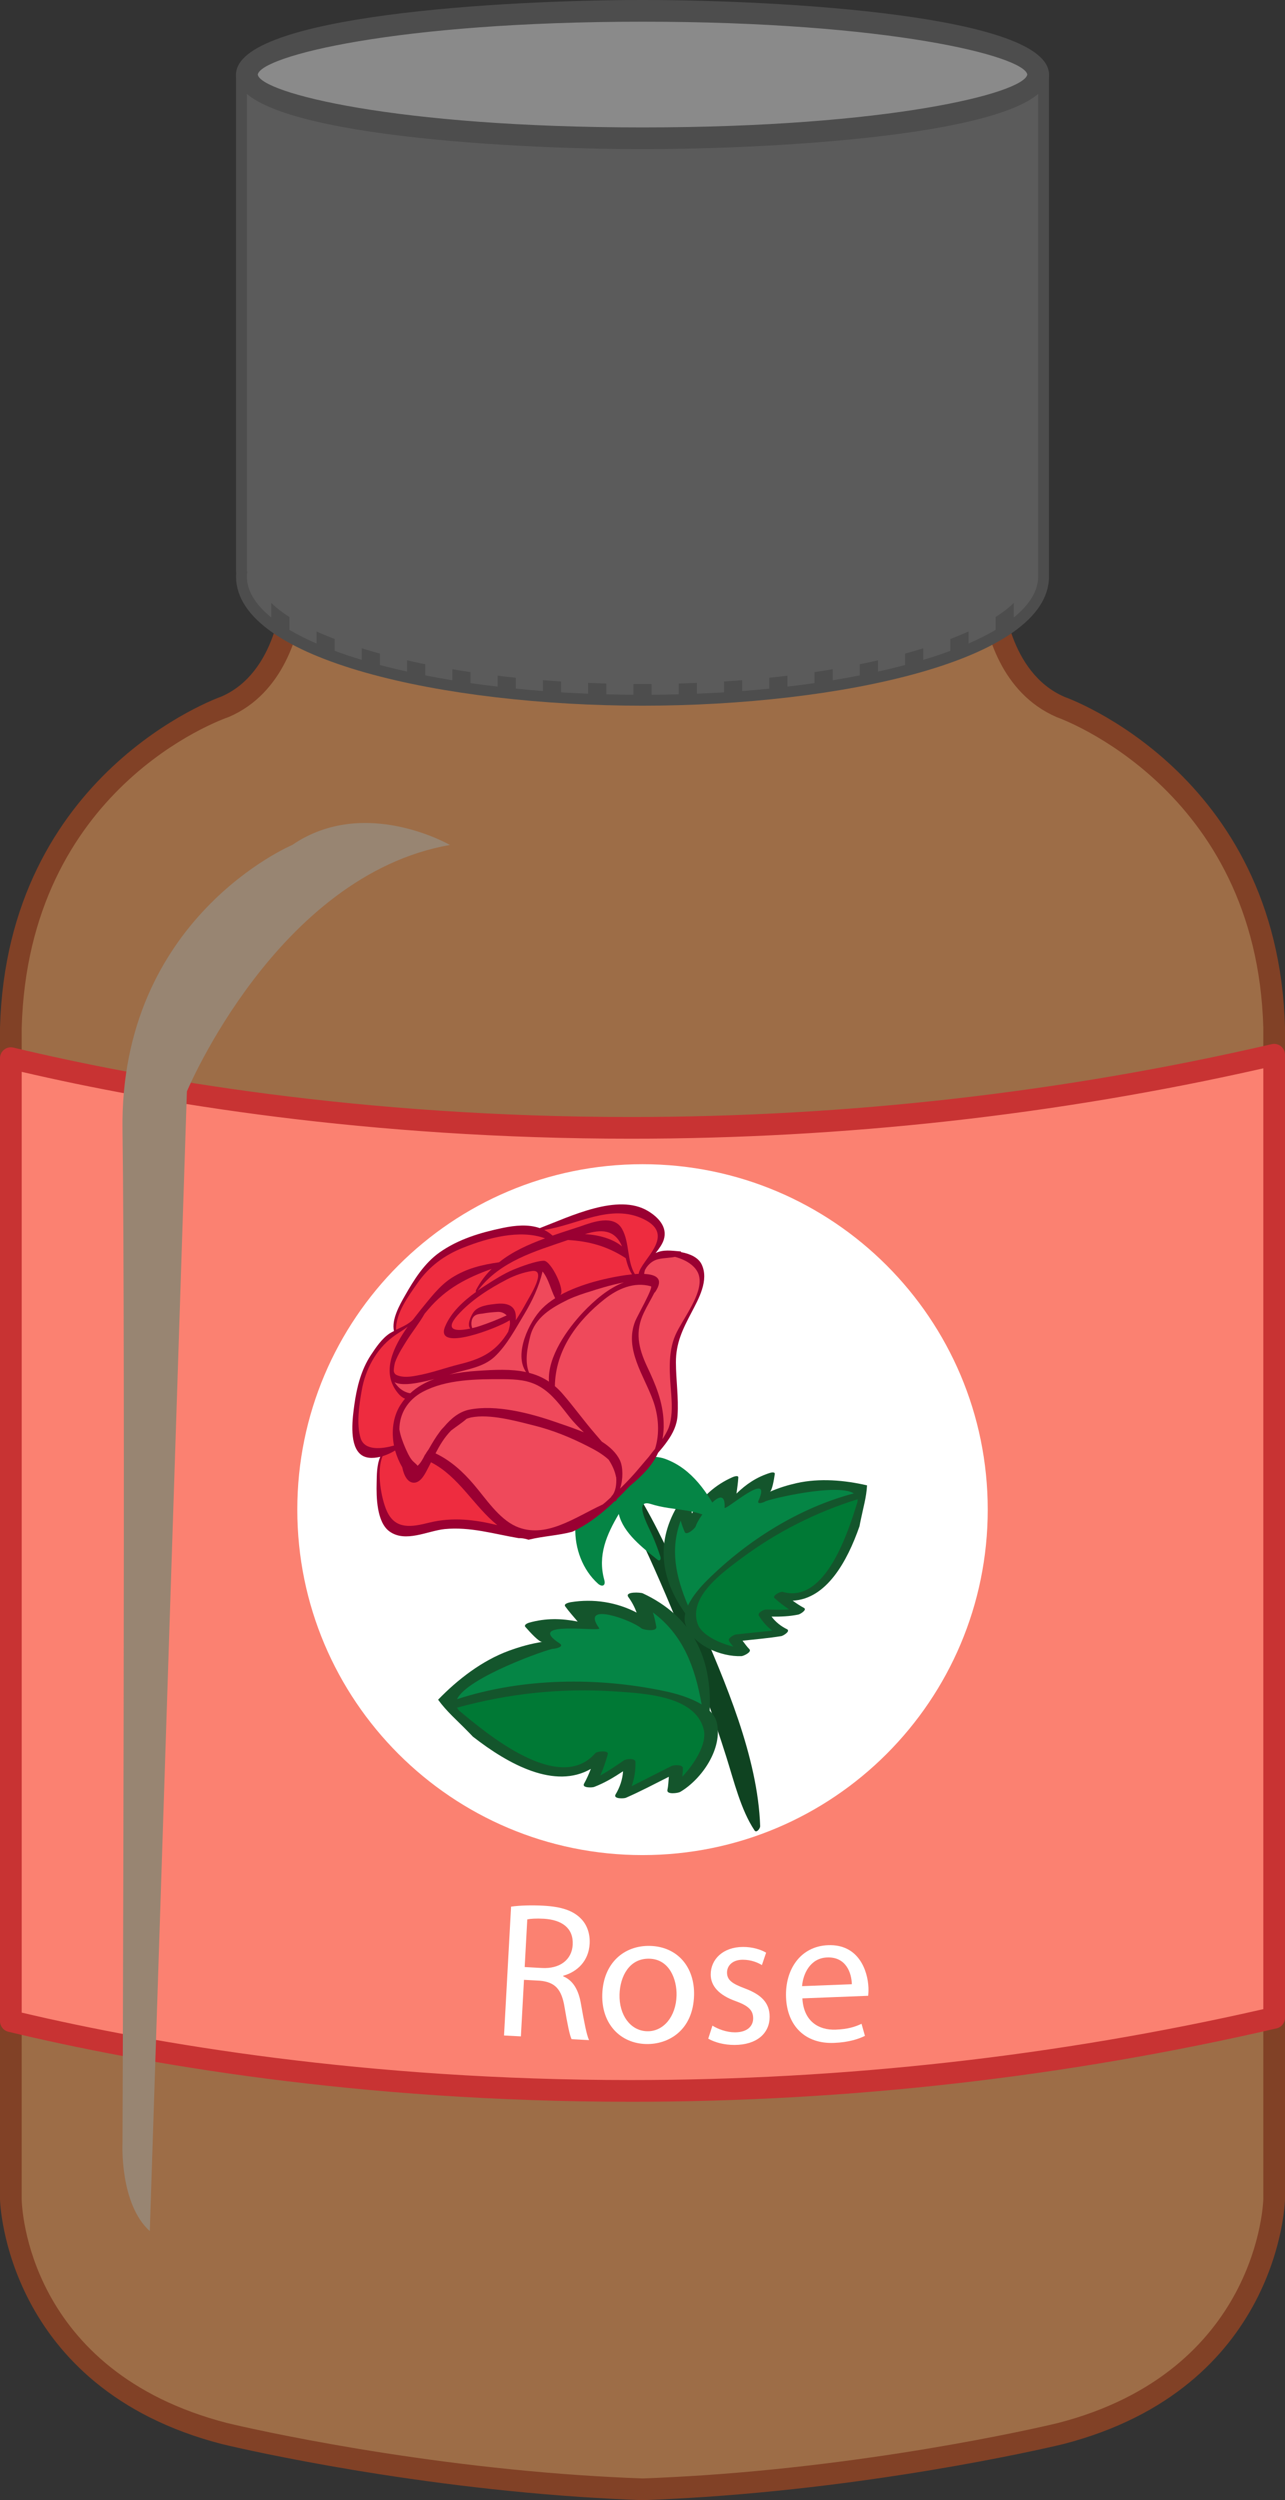 <svg xmlns="http://www.w3.org/2000/svg" viewBox="0 0 1483.62 2884.93"><rect x="0" y="0" width="1483.62" height="2884.93" fill="#333333" stroke="none"/><g><g id="Layer_2"><g id="Layer_1-2"><g><path d="M1224.39,815.77c-73.55-31.5-78.76-128.6-78.76-128.6H338.04s-5.28,97.1-78.72,128.6c0,0-238.9,81.39-246.78,370.14v1351.83s2.64,207.39,246.78,270.36c0,0,184.69,45.27,411.19,60.59,23.37,1.54,47.19,2.87,71.36,3.72,24.09-.86,47.91-2.18,71.26-3.72,226.51-15.32,411.26-60.59,411.26-60.59,244.13-62.97,246.71-270.36,246.71-270.36V1185.91c-7.88-288.75-246.71-370.14-246.71-370.14Z" fill="#9d6d47"></path><path d="M741.87,2884.93h-.45c-24.3-.87-48.23-2.2-71.73-3.74-225.01-15.22-411.51-60.47-413.36-60.95C5.67,2755.61,.04,2540.06,0,2537.9V1185.91c8.05-294.39,252.79-381.15,255.26-381.99,64.67-27.75,70.23-116.52,70.28-117.41,.36-6.67,5.85-11.87,12.5-11.87h807.6c6.66,0,12.14,5.21,12.5,11.84,.07,.92,5.84,89.8,71.21,117.78,1.55,.5,246.27,87.26,254.28,381.32v1352.17c-.02,2.32-5.58,217.88-256.1,282.5-2.01,.49-188.57,45.74-413.53,60.96-23.51,1.54-47.45,2.86-71.68,3.74h-.44ZM349.25,699.68c-4.05,28.49-20.5,99.93-85.03,127.62-10.3,3.57-231.61,82.7-239.18,358.94v1351.5c.14,7.9,5.87,198.51,237.38,258.24,1.69,.41,186.21,45.16,408.92,60.23,23.09,1.52,46.65,2.83,70.52,3.68,23.82-.86,47.35-2.16,70.43-3.68,222.7-15.06,407.26-59.81,409.1-60.26,232.03-59.87,237.15-256.38,237.19-258.35V1185.91c-7.57-276.5-235.95-357.49-238.24-358.27-65.32-27.95-81.88-99.47-85.94-127.96H349.25Z" fill="#814126"></path></g><g><path d="M12.53,1220.98v1111.28c241.23,57.75,794.71,149.62,1458.57-3.96V1217.07c-663.87,153.58-1217.35,61.66-1458.57,3.91Z" fill="#fb8171"></path><path d="M728.44,2425.23c-315.24,0-564.88-43.95-718.81-80.8-5.63-1.34-9.63-6.36-9.63-12.16V1220.98c0-3.84,1.77-7.44,4.77-9.8,3-2.41,6.94-3.21,10.66-2.38,152.69,36.55,400.33,80.11,713.07,80.11,249.78,0,498.67-28.28,739.79-84.05,3.73-.89,7.64,.05,10.61,2.4,2.99,2.38,4.72,6,4.72,9.82v1111.24c0,5.82-4,10.89-9.7,12.22-242.96,56.19-493.79,84.7-745.47,84.7ZM25.04,2322.35c153.32,36.05,397.07,77.83,703.4,77.83,246.43,0,492.05-27.51,730.15-81.83V1232.74c-238.17,53.92-483.71,81.21-730.09,81.21-304.88,0-548.46-41.09-703.45-77.15v1085.55Z" fill="#c83333"></path></g><path d="M337.44,974.99s-199.48,84.03-196,329.02c3.49,245.04,0,1168.99,0,1168.99,0,0-3.48,69.97,31.51,101.49l42.84-1315.1s104.15-249.33,303.66-284.4c0,0-98.61-57.05-182.01,0Z" fill="#988572"></path><path d="M323.39,115.51C446.6,49.31,593.29,37.93,730.47,22.81c32.23-3.55,64.51-6.43,96.81-8.96-27.7-.86-56.21-1.32-85.41-1.32-252.27,0-456.79,32.92-456.79,73.5,0,10.47,13.72,20.45,38.32,29.49Z" fill="#8a8a8a"></path><g><path d="M590.09,2200.08c9.95-1.47,24.09-1.8,37.51-1.09,20.79,1.17,33.99,5.68,42.9,14.69,7.23,7.11,10.93,17.61,10.28,29.27-1.08,19.87-14.33,32.39-30.48,36.88l-.04,.67c11.4,4.65,17.76,15.77,20.45,31.59,3.77,21.32,6.55,36.04,9.38,42l-20.14-1.07c-2.22-4.4-4.86-17.54-8.07-36.56-3.33-21.04-10.97-29.31-28.58-30.94l-18.33-.99-3.57,65.26-19.47-1.05,8.14-148.66Zm15.69,69.69l19.89,1.1c20.8,1.13,34.6-9.56,35.55-26.76,1.06-19.47-12.57-28.71-33.1-30.07-9.39-.53-16.15,.02-19.33,.75l-3.01,54.98Z" fill="#fff"></path><path d="M801.33,2302.53c-1.1,40.09-29.36,56.8-55.54,56.08-29.34-.8-51.39-22.91-50.42-57.18,.98-36.27,25.29-56.87,55.3-56.05,31.14,.84,51.56,24.02,50.67,57.15Zm-86.04-1.21c-.65,23.75,12.52,42.02,31.78,42.54,18.81,.52,33.42-16.79,34.06-41.22,.51-18.35-8.04-41.87-31.33-42.5-23.28-.64-33.94,20.58-34.51,41.18Z" fill="#fff"></path><path d="M822.56,2337.36c5.86,3.79,16.17,7.78,26.01,7.77,14.33-.05,21.03-7.26,21.01-16.21-.04-9.41-5.65-14.54-20.23-19.84-19.5-6.9-28.73-17.61-28.78-30.6-.04-17.48,14.02-31.84,37.32-31.91,10.95-.05,20.59,3.04,26.65,6.62l-4.87,14.33c-4.26-2.66-12.11-6.21-22.2-6.19-11.64,.05-18.1,6.77-18.07,14.86,.04,8.95,6.54,12.95,20.67,18.28,18.82,7.1,28.49,16.49,28.54,32.6,.06,19.01-14.67,32.5-40.43,32.59-11.85,.05-22.84-2.84-30.46-7.27l4.86-15.04Z" fill="#fff"></path><path d="M926.4,2305.92c1.47,26.59,18.91,36.88,38.57,36.09,14.07-.54,22.48-3.32,29.73-6.75l3.92,13.94c-6.82,3.39-18.53,7.48-35.74,8.11-33.3,1.32-54.06-19.78-55.33-52.43-1.3-32.63,16.93-59.09,48.44-60.33,35.32-1.4,45.94,29.32,46.7,49.2,.15,4.04-.16,7.18-.31,9.19l-75.97,2.99Zm57.1-16.34c-.26-12.53-6.4-31.76-28.52-30.88-19.89,.79-27.9,19.44-28.93,33.13l57.45-2.24Z" fill="#fff"></path></g><path d="M741.85,1343.38c-220.14,0-398.6,178.44-398.6,398.59s178.46,398.61,398.6,398.61,398.56-178.45,398.56-398.61-178.44-398.59-398.56-398.59Z" fill="#fff"></path><path d="M805.82,1867.81c-33.8-78.3-67.59-159.48-128.88-220.74-2.57-2.57-8.25,4.04-6.4,6.68,48.55,69.86,84.35,152.11,116.54,230.63,19.26,47.04,36.39,95.14,51.71,143.58,8.59,27.16,16.54,60.41,32.35,84.14,2.34,3.5,6.59-2.38,6.52-4.85-2.64-79.96-40.67-167.28-71.85-239.44Z" fill="#0f4321"></path><g><path d="M785.2,2067.77c-2.3,1.27-15.54,3.33-14.65-2.15,1.12-5.14,1.19-10.4,1.68-15.4-16.51,8.29-32.68,16.87-49.53,24.23-2.25,1.04-14.49,1.49-12.16-3.5,5.21-8.62,8.18-17.62,8.84-27.11-10.6,7.04-21.07,13.37-33.36,18.09-1.94,.87-14.28,1.4-11.79-3.55,3.11-5.54,5.69-11.45,7.95-17.27-41.33,23.82-94.38-4.56-136.22-37.21-2.15-2.19-4.3-4.58-6.59-6.8-11.59-11.88-23.86-22.37-33.55-35.81,22.67-23.43,50.75-45.07,81.53-56.41,12.89-4.72,25.06-8.13,38.69-10.3-3.32,.52-13.72-10.66-19.58-17.42-1.73-2.5,2.92-4.23,4.31-4.72,19.7-5.54,37.7-4.95,56.21-1.32-4.89-5.72-10.15-11.66-14.32-17.44-2.5-3.16,4.82-4.65,6.27-4.91,26.23-4.27,52.94-.09,76.14,12.02-2.36-6.38-5.58-12.5-9.72-18.12-4.16-6.41,14.52-5.26,16.79-4.11,57.66,26.87,80.05,75.03,77.22,135.49,3.99,4.05,6.99,8.47,8.2,13.43,7.15,30.03-17.13,65.48-42.34,80.3Z" fill="#14552c"></path><path d="M527.61,1960.7c76.18-24.82,162.82-25.66,240.24-9.19,11.19,2.31,28.87,7.09,42.23,15.29-7.7-43.85-21.57-80.36-56.28-106.24,1.71,5.17,2.8,10.4,3.96,16.59,.97,6.08-14.89,3.74-17.34,1.71-11.25-9.58-71.38-31.52-48.6-.06,3.76,4.95-88.04-9.86-45.33,17.77,5.28,3.81-5.8,6.04-7.78,5.95-5.52,.11-99.05,32.74-111.08,58.2Z" fill="#058545"></path><path d="M787.8,2050.15c14.45-15.43,28.59-38.21,24.79-54.14-9.41-39.53-69.34-41.95-102.34-44.27-62.47-4.14-122.75,2.29-182.66,18.79,.82,1.25,1.52,2.48,2.88,3.67,30.62,25.45,115,96.91,156.86,48.79,2.14-2.32,15.63-3.59,14.46,1.19-.21,.33-.41,.58-.3,.98l-.05,.02c-2.23,8.33-5.12,15.99-8.33,23.59,9.33-5.17,17.95-11.12,27.26-17.46,2.5-1.71,13.41-3.06,13.35,2.03,.05,10.94-1.41,19.08-4.44,27.72,15.47-7.64,30.59-15.63,46.13-23.3,2.45-1.21,13.35-2.03,13.05,2.86,.13,3.18-.61,6.32-.66,9.52Z" fill="#007935"></path></g><g><path d="M856.16,1911.02c2.15-.14,12.16-4.58,9.11-7.97-3.03-3.04-5.44-6.6-7.96-9.84,14.99-1.62,29.94-2.9,44.76-5.3,2.03-.3,10.65-5.41,6.84-7.81-7.4-3.62-13.42-8.48-18.11-14.7,10.41,.14,20.43-.19,30.96-2.35,1.75-.27,10.45-5.37,6.53-7.66-4.56-2.43-8.96-5.37-13.11-8.37,38.99-1.93,62.9-44.94,77.2-85.94,.48-2.45,.89-5.09,1.5-7.6,2.69-13.32,6.49-25.94,7.18-39.52-25.95-6.03-54.87-8.48-81.05-2.64-10.96,2.47-20.84,5.52-31.18,10.05,2.53-1.1,4.72-13.39,5.75-20.64,.09-2.47-3.88-1.61-5.04-1.32-16.03,4.89-28.12,13.31-39.23,24.02,.8-6.15,1.8-12.53,2.12-18.37,.3-3.29-5.39-1.08-6.52-.61-19.91,8.7-36.44,23.42-47,42.02-1.22-5.44-1.71-11.05-1.34-16.77,0-6.25-12.32,2.84-13.37,4.61-27.77,44.03-21.79,87.08,6.94,127.38-.93,4.58-1.05,8.92,.33,12.9,8.39,23.8,40.77,37.41,64.7,36.42Z" fill="#14552c"></path><path d="M985.82,1723.22c-63.41,16.7-123.34,54.5-169.27,100.18-6.68,6.55-16.73,17.65-22.25,29.22-14.17-33.57-20.79-64.82-8.39-97.99,1.1,4.3,2.66,8.39,4.63,13.16,2.03,4.61,11.88-4.05,12.68-6.54,3.51-11.53,35.11-53.27,33.38-21.57-.39,5.07,56.15-45.83,39.06-7.86-1.96,4.95,6.66,1.54,7.97,.63,3.84-2.38,82.61-21.41,102.19-9.23Z" fill="#058545"></path><path d="M846.54,1900.04c-16.77-4.18-36.59-13.6-41.04-26.22-11.05-31.38,29.08-59.6,50.74-75.86,41.12-30.48,85.42-52.78,133.91-67.99,0,1.23,.07,2.38-.33,3.81-9.78,31.06-36.09,117.61-86.23,103.08-2.5-.69-12.32,4.46-9.39,7.21,.26,.15,.51,.23,.61,.52h.05c5.23,4.74,10.61,8.72,16.18,12.55-8.7,.56-17.3,.28-26.48,.07-2.48-.07-10.57,3.82-8.3,7.32,4.82,7.55,9.43,12.5,15.36,17.08-14.04,1.59-27.98,2.81-42.05,4.42-2.22,.24-10.08,4.52-7.7,7.76,1.32,2.25,3.22,4.09,4.67,6.24Z" fill="#007935"></path></g><g><path d="M681.9,1714.76c-.73,.66-.61,1.88-.33,3.23-1.8,1.22-3.55,2.7-4.91,4.49-9.72,12.06-12.04,25.29-12.42,40.53-.72,23.61,8.41,48.45,26.09,64.32,4.67,4.18,9.28,2.62,7.4-4.09-7.99-28.58,2.74-52.62,16.72-76.27,5.04,21.99,28.07,39.4,44.75,52.87,2.72,2.27,4.14-.89,3.33-3.31-2.68-8.53-5.77-16.51-9.3-24.65-4.07-9.66-23.08-43.01-1.8-36.41,27.48,8.85,53.84,3.59,78.65,22.16,4.77,3.53,3.22-4.3,2.15-6.32-14.86-28.3-32.91-56.41-64.13-67.87-27.24-9.96-67.67,13.02-86.2,31.31Z" fill="#058545"></path><g><path d="M810.21,1459.24c-3.6-7.92-13.25-12.51-23.76-14.35,.02-.49-.24-.78-.86-.87-10.6-.89-19.94-2.41-28.65,1.94,4.06-5.17,7.82-10.29,9.44-15.53,4.59-14.63-6.53-25.99-18.23-33.05-34.75-20.9-89.71,6.32-124.93,19.75-13.29-4.67-28.44-3.16-42.5-.28-25.72,5.33-51.56,13.01-73.17,28.3-17.66,12.46-29.58,31.55-40.06,49.99-5.99,10.47-15.64,27.45-12.63,40.74-1.59,.86-3.29,1.66-4.9,2.7-9.04,5.96-16.06,16.43-21.91,25.26-11.08,16.94-16.12,36.91-18.88,56.78-2.06,14.91-6.08,43.83,5.63,56.12,5.95,6.28,15.17,6.47,24.28,4.25-4.14,9.19-4.05,21.7-4.22,30.11-.43,16.12,.05,45.37,14.8,56,18.59,13.37,43.8-.63,63.83-2.71,29.45-2.85,57.01,5.7,85.26,10.47,3.13-.12,6.25,.33,9.77,1.33,.5,.14,.93,.23,1.38,.43,.22,.02,.42,.07,.68,0,16.46-4.09,33.87-4.77,50.13-9.12,15.9-7.24,30.76-18.41,44.55-30.99,1.32-1.17,2.6-2.57,3.87-3.7,.71-.33,1.38-.7,2.03-.96,.47-.26,1.01-1.45,.86-1.8,5.1-4.89,9.99-9.89,14.75-14.95,14.09-11.83,26.05-23.31,33.05-38.75,3.58-4.12,7.41-8.68,10.71-13.45,6.32-8.83,11.08-18.44,11.75-29.68,1.32-20.28-1.78-40.62-1.89-60.95-.13-22.35,7.76-38.4,17.88-57.58,8.39-16.07,20.41-37.31,11.94-55.45Z" fill="#9a0032"></path><path d="M743.11,1406.75c38.9,18.82-3.57,47.34-5.71,63.14-1.47,.13-2.9,.2-4.44,.28-9.13-14.99-6-36.21-14.61-51.82-9.44-17.37-34.05-8.22-47.87-3.35-10.55,3.53-21.65,6.95-32.49,10.78-3.04-2.78-6.31-4.88-9.72-6.59,38.3-5.58,76.64-30.85,114.85-12.44Z" fill="#ee2c3f"></path><path d="M607.4,1583.24c-17.32-3.72-36.2-2.76-56.19-1.41-10.61,.65-21.75,1.97-32.53,4.37,1.5-.44,3.06-.84,4.53-1.4,16.31-4.89,34.96-7.12,47.97-19.39,14.26-13.44,24-32.28,34.17-49.04,9.19-15.32,16.97-31.66,21.08-49.2,7.16,8.89,9.19,20.31,14.54,30.86-5.56,3.52-10.58,7.35-15.07,11.9-14.9,14.99-33.05,52.62-18.5,73.3Z" fill="#ef495b"></path><path d="M607.99,1502.53c-3.83,7.14-8.05,14.07-12.5,20.97,.21-3,.21-5.87-.42-8.56-2.29-10.16-13.02-11.41-21.6-10.5-8.56,.96-21.31,2.06-26.79,9.71-2.7,3.9-7.9,14.44-3.7,18.87-14.56,3.17-31.05,3.36-14.69-15.32,15.44-17.42,36.91-31.04,57.55-41.65,8.85-4.5,18.28-7.81,28.19-9.39,18-2.59-2.5,29.26-6.03,35.86Z" fill="#ee2c3f"></path><path d="M584.99,1517.83c-10.05,4.61-20.47,8.76-31.03,12.27-2.42,.87-5.41,1.68-8.77,2.44-1.86-4.98-1.1-12.46,4.01-14.99,2.38-1.33,5.47-1.52,7.9-1.78,5.82-1.1,11.57-1.61,17.46-1.95,4.12-.26,7.77,1.35,10.43,4.01Z" fill="#ef495b"></path><path d="M549.67,1490.72c-14.61,10.5-28.91,23.56-35.7,39.83-12.94,30.69,62.2,1.28,74.5-7.1,0,.14,.04,.22,.07,.37,.91,4.26-.65,8.68-1.8,12.88-.74,1.24-1.52,2.43-2.31,3.67-14.02,20.99-30.8,28.16-54.03,33.89-16.53,4.09-32.23,10.04-49.07,13-7.31,1.39-16.05,2.6-23.14-.5-2.15-.89-3.2-2.57-3.59-4.76,.14-3.23,.56-6.29,1.37-9.52,3.23-9.74,11.01-21.16,13.21-24.88,6.63-10.67,14.86-20.65,21.1-31.73,1.38-1.59,2.79-3.24,4.11-4.86,20.6-24.45,45.04-36.77,73.24-46.84-7.02,6.96-13.11,14.93-17.98,24.38-.47,.95-.47,1.89,.02,2.17Z" fill="#ee2c3f"></path><path d="M486.77,1594.73c4.96-.96,9.84-2.19,14.78-3.5-10.45,3.83-19.9,9.08-27.89,16.46-4.37-.63-8.3-2.62-11.96-5.59-2.38-2.05-4.42-4.58-6.25-7.2,7.77,4.05,21.74,1.84,31.32-.17Z" fill="#ef495b"></path><path d="M488.05,1606.07c27.17-14.56,62.66-14.77,92.75-14.65,15.28,.19,29.33,.82,42.82,8.83,13.95,8.14,24.14,22.5,34.03,34.99,4.69,6.01,10.52,11.81,16.5,17.59-11.69-4.98-23.81-8.84-33.32-12.16-29.14-10.08-68.2-20.23-98.86-14.11-11.9,2.38-21.33,10.41-29.34,19.89-1.57,1.61-3.16,3.29-4.47,5.15-5,6.54-9.23,13.72-13.31,20.87-1.03,1.53-2.22,3.02-3.05,4.59-.26,.68-.67,1.14-1.13,1.54-2.4,5.08-5.37,10.14-8.55,12.77-1.86-2.57-4.87-4.33-6.82-6.96-3.16-4.01-5.28-9.11-7.41-13.79-2.66-6.25-5.63-13.86-6.78-21.36,.16-18.04,9.5-33.82,26.94-43.22Z" fill="#ef495b"></path><path d="M610.88,1584.13c-5.3-13.05-2.06-28.61,1.21-41.82,5.49-22.29,25.01-33.46,43.62-42.63,8.83-4.14,18.07-7.14,27.33-9.96,4.37-1.45,21.17-6.83,37.32-10.01-17.85,6.68-34.01,20.72-47.14,34.5-17.74,18.82-41.42,51.45-39.4,80.1-7.18-4.91-14.89-8.05-22.95-10.17Z" fill="#ef495b"></path><path d="M685.52,1479.11c-13.09,3.77-26.77,8.67-38.98,15.45,7.05-3.96-10.2-39.84-18.61-39.78-8.72,.02-27.17,6.92-35.05,10.21-11.47,4.86-22.01,11.59-32.46,18.33-2.86,1.8-5.78,3.85-8.76,5.84,25.92-34.05,65.54-45.05,104.08-58.32,24.17,1.41,45.18,6.97,66.69,20.96,1.69,6.56,3.6,13.16,7.29,18.7-18.16,1.75-38.62,7.01-44.2,8.62Z" fill="#ee2c3f"></path><path d="M675.35,1424.12c18.54-5.82,34.44-5.87,42.84,14.13-10.28-8.63-26.81-13.41-42.84-14.13Z" fill="#ee2c3f"></path><path d="M481.93,1480.72c13.5-19.45,31.28-32.49,53.13-41.14,27.88-11.01,64.87-21.32,94.24-10.66-19.07,6.99-37.67,15.26-53.08,27.63-19.43,2.75-37.54,6.96-54.88,18.07-14.21,9.11-25.22,24.15-35.83,37-2.44,3.18-5.6,7.04-8.91,11.36-5.19,5.19-12.55,8.22-19.39,11.51-.32-19.23,14.25-38.75,24.72-53.77Z" fill="#ee2c3f"></path><path d="M416.47,1659.79c-5.24-15.85-1.68-39.32,1.15-55.28,4.04-23.8,16.47-47.36,35.95-61.87,6.01-4.56,12.01-7.57,17.16-11.81-15.84,22.37-31.57,52.4-11.15,76.86,2.4,2.94,5.13,5.15,8.06,6.28-2.01,2.32-3.81,4.84-5.5,7.5-8.5,13.59-10.33,30.44-7.27,46.58-13.96,3.88-33.63,6.23-38.41-8.25Z" fill="#ee2c3f"></path><path d="M495.66,1756.95c-19.77,4.95-39.16,8.79-49.13-13.53-6.32-14.23-12.18-45.81-4.8-63.14,5.29-1.6,10.32-4.02,14.45-6.56,1.94,6.82,4.79,13.41,8.27,19.44,1.86,9.52,6.51,18.65,14.59,17.67,7.74-1.01,12.44-11.64,15.5-17.44,1.07-2.05,2.12-4.02,3.06-6.08,32.23,16.41,49.48,50.68,76.57,72.53-25.62-6.21-51.21-9.61-78.51-2.88Z" fill="#ee2c3f"></path><path d="M706.32,1726.2c-.3,.28-.63,.86-.89,1.43-2.06,1.89-4.12,3.83-6.1,5.56-1.14,1-2.32,1.91-3.48,2.84-32.09,14.77-66.15,40.48-100.33,25.16-19.72-8.95-34.62-31.98-48.26-47.94-12.77-15.05-26.83-27.83-44.41-36.22,4.86-9.37,10.08-18.28,17.95-26.32,6-4.65,12.66-8.87,17.94-13.58,1.57-.52,3.23-1.12,4.98-1.52,21.98-4.37,51.73,4.01,72.63,9.23,21.92,5.45,42.82,13.98,62.78,24.23,8.33,4.23,16.68,8.9,23.61,15.28,3.95,6.05,7.07,12.57,8.47,19.77-.03,.24,.18,.39,.25,.5,.62,8.5-.89,17.22-5.14,21.57Z" fill="#ef495b"></path><path d="M756.27,1671.87c-2.59,3.07-5.02,6.17-7.34,9.32-3.22,3.76-6.31,7.29-9.23,10.84-7.45,9.02-15.47,17.58-23.81,25.74,3.69-10.88,3.55-25.05-.19-32.84-4.16-8.63-11.77-15.64-20.85-21.44-2.68-3.08-5.28-6.24-7.9-9.2-12.88-14.89-24.32-30.86-37.16-45.7-2.94-3.46-6.01-6.45-9.15-9.13,.59-41.47,25.68-75.4,57.43-100.42,15.18-11.97,34.08-20.25,53.42-14.8,3.31,.86-15.66,34.29-17.96,39.94-13.22,32.59,10.3,63.16,20.75,92.63,6.1,17.22,7.63,37.49,1.99,55.07Z" fill="#ef495b"></path><path d="M779.83,1540.49c-9.3,21.18-6.5,46.42-4.81,68.77,1.05,15.12,1.05,27.3-3.23,38.78-1.87,4.3-4.25,8.54-6.96,12.65,1.09-5.87,1.68-12.14,1.39-19.26-.76-23.93-9.35-43.99-19.41-65.19-9.75-21.06-13.87-39.77-3.42-61.54,3.74-7.88,8.22-15.27,12.14-22.98,.23-.23,.63-.47,.95-.91,10.14-15.12,1.52-20.2-12.72-20.79,.08-1.63,.45-3.14,.95-4.7,.6-1.04,1.14-1.97,1.79-2.94,3.75-5.15,8.42-8.5,14.67-9.7,6.12-1.19,12.18-1.17,18.14-2.39,13.02,3.42,25.32,11.06,27.84,22.26,4.79,20.69-19.28,49.5-27.32,67.94Z" fill="#ef495b"></path></g></g><g><path d="M285.07,86.03V659.43h.53c-.28,1.93-.53,3.88-.53,5.86,0,75.39,204.52,136.5,456.79,136.5s456.74-61.12,456.74-136.5V86.03H285.07Z" fill="#5b5b5b"></path><path d="M741.87,814.3c-227.52,0-469.33-52.23-469.33-149.02,0-1.27,.07-2.55,.2-3.77-.13-.68-.2-1.37-.2-2.09V86.03c0-6.92,5.61-12.51,12.53-12.51h913.54c6.93,0,12.51,5.59,12.51,12.51V665.28c0,96.79-241.78,149.02-469.25,149.02Zm-444.28-158.01c.48,1.57,.63,3.26,.41,4.94-.19,1.35-.41,2.68-.41,4.05,0,58.64,182.47,123.99,444.28,123.99s444.21-65.35,444.21-123.99V98.56H297.59V656.29Z" fill="#4d4d4d"></path></g><g><path d="M386.44,86.03V750.98c9.81,3.68,20.24,7.14,31.23,10.45V86.03h-31.23Z" fill="#5b5b5b"></path><path d="M285.07,86.03V659.43h.53c-.28,1.93-.53,3.88-.53,5.86,0,16.58,9.95,32.46,28.13,47.23V86.03h-28.13Z" fill="#5b5b5b"></path><path d="M438.7,86.03V767.35c10.05,2.68,20.47,5.21,31.27,7.6V86.03h-31.27Z" fill="#5b5b5b"></path><path d="M334.15,86.03V726.8c9.3,5.48,19.69,10.76,31.3,15.79V86.03h-31.3Z" fill="#5b5b5b"></path><path d="M490.98,86.03V779.33c10.15,1.99,20.57,3.88,31.28,5.67V86.03h-31.28Z" fill="#5b5b5b"></path><path d="M961.44,86.03V784.99c10.7-1.78,21.12-3.68,31.23-5.67V86.03h-31.23Z" fill="#5b5b5b"></path><path d="M856.87,86.03V797.42c10.61-.84,21.01-1.78,31.29-2.82V86.03h-31.29Z" fill="#5b5b5b"></path><path d="M700.08,86.03V801.19c10.29,.24,20.73,.41,31.24,.5V86.03h-31.24Z" fill="#5b5b5b"></path><path d="M752.34,86.03V801.7c10.5-.09,20.95-.26,31.29-.5V86.03h-31.29Z" fill="#5b5b5b"></path><path d="M804.62,86.03V800.47c10.54-.45,20.97-.95,31.28-1.6V86.03h-31.28Z" fill="#5b5b5b"></path><path d="M1170.49,86.03V712.51c18.15-14.77,28.12-30.65,28.12-47.23V86.03h-28.12Z" fill="#5b5b5b"></path><path d="M1118.25,86.03V742.59c11.55-5.04,21.94-10.32,31.27-15.79V86.03h-31.27Z" fill="#5b5b5b"></path><path d="M1013.68,86.03V774.96c10.82-2.4,21.25-4.93,31.31-7.6V86.03h-31.31Z" fill="#5b5b5b"></path><path d="M1065.98,86.03V761.43c11.01-3.32,21.42-6.77,31.26-10.45V86.03h-31.26Z" fill="#5b5b5b"></path><path d="M909.15,86.03V792.26c10.61-1.21,21.08-2.54,31.27-4.02V86.03h-31.27Z" fill="#5b5b5b"></path><path d="M595.53,86.03V794.6c10.25,1.04,20.68,1.98,31.24,2.82V86.03h-31.24Z" fill="#5b5b5b"></path><path d="M647.79,86.03V798.87c10.31,.65,20.75,1.15,31.25,1.6V86.03h-31.25Z" fill="#5b5b5b"></path><path d="M543.25,86.03V788.24c10.21,1.48,20.69,2.81,31.27,4.02V86.03h-31.27Z" fill="#5b5b5b"></path></g><g><path d="M1198.61,86.03c0,40.6-204.54,73.52-456.74,73.52s-456.79-32.92-456.79-73.52S489.6,12.52,741.87,12.52s456.74,32.92,456.74,73.5Z" fill="#8a8a8a"></path><path d="M741.87,172.09c-162.32,0-469.33-18.02-469.33-86.06S579.54,0,741.87,0s469.25,18,469.25,86.03-306.94,86.06-469.25,86.06Zm0-147.05c-284.88,0-440.66,39.73-444.28,61.04,3.57,21.22,159.32,60.95,444.28,60.95s440.65-39.73,444.21-61.04c-3.61-21.22-159.38-60.95-444.21-60.95Z" fill="#4d4d4d"></path></g></g></g></g></svg>